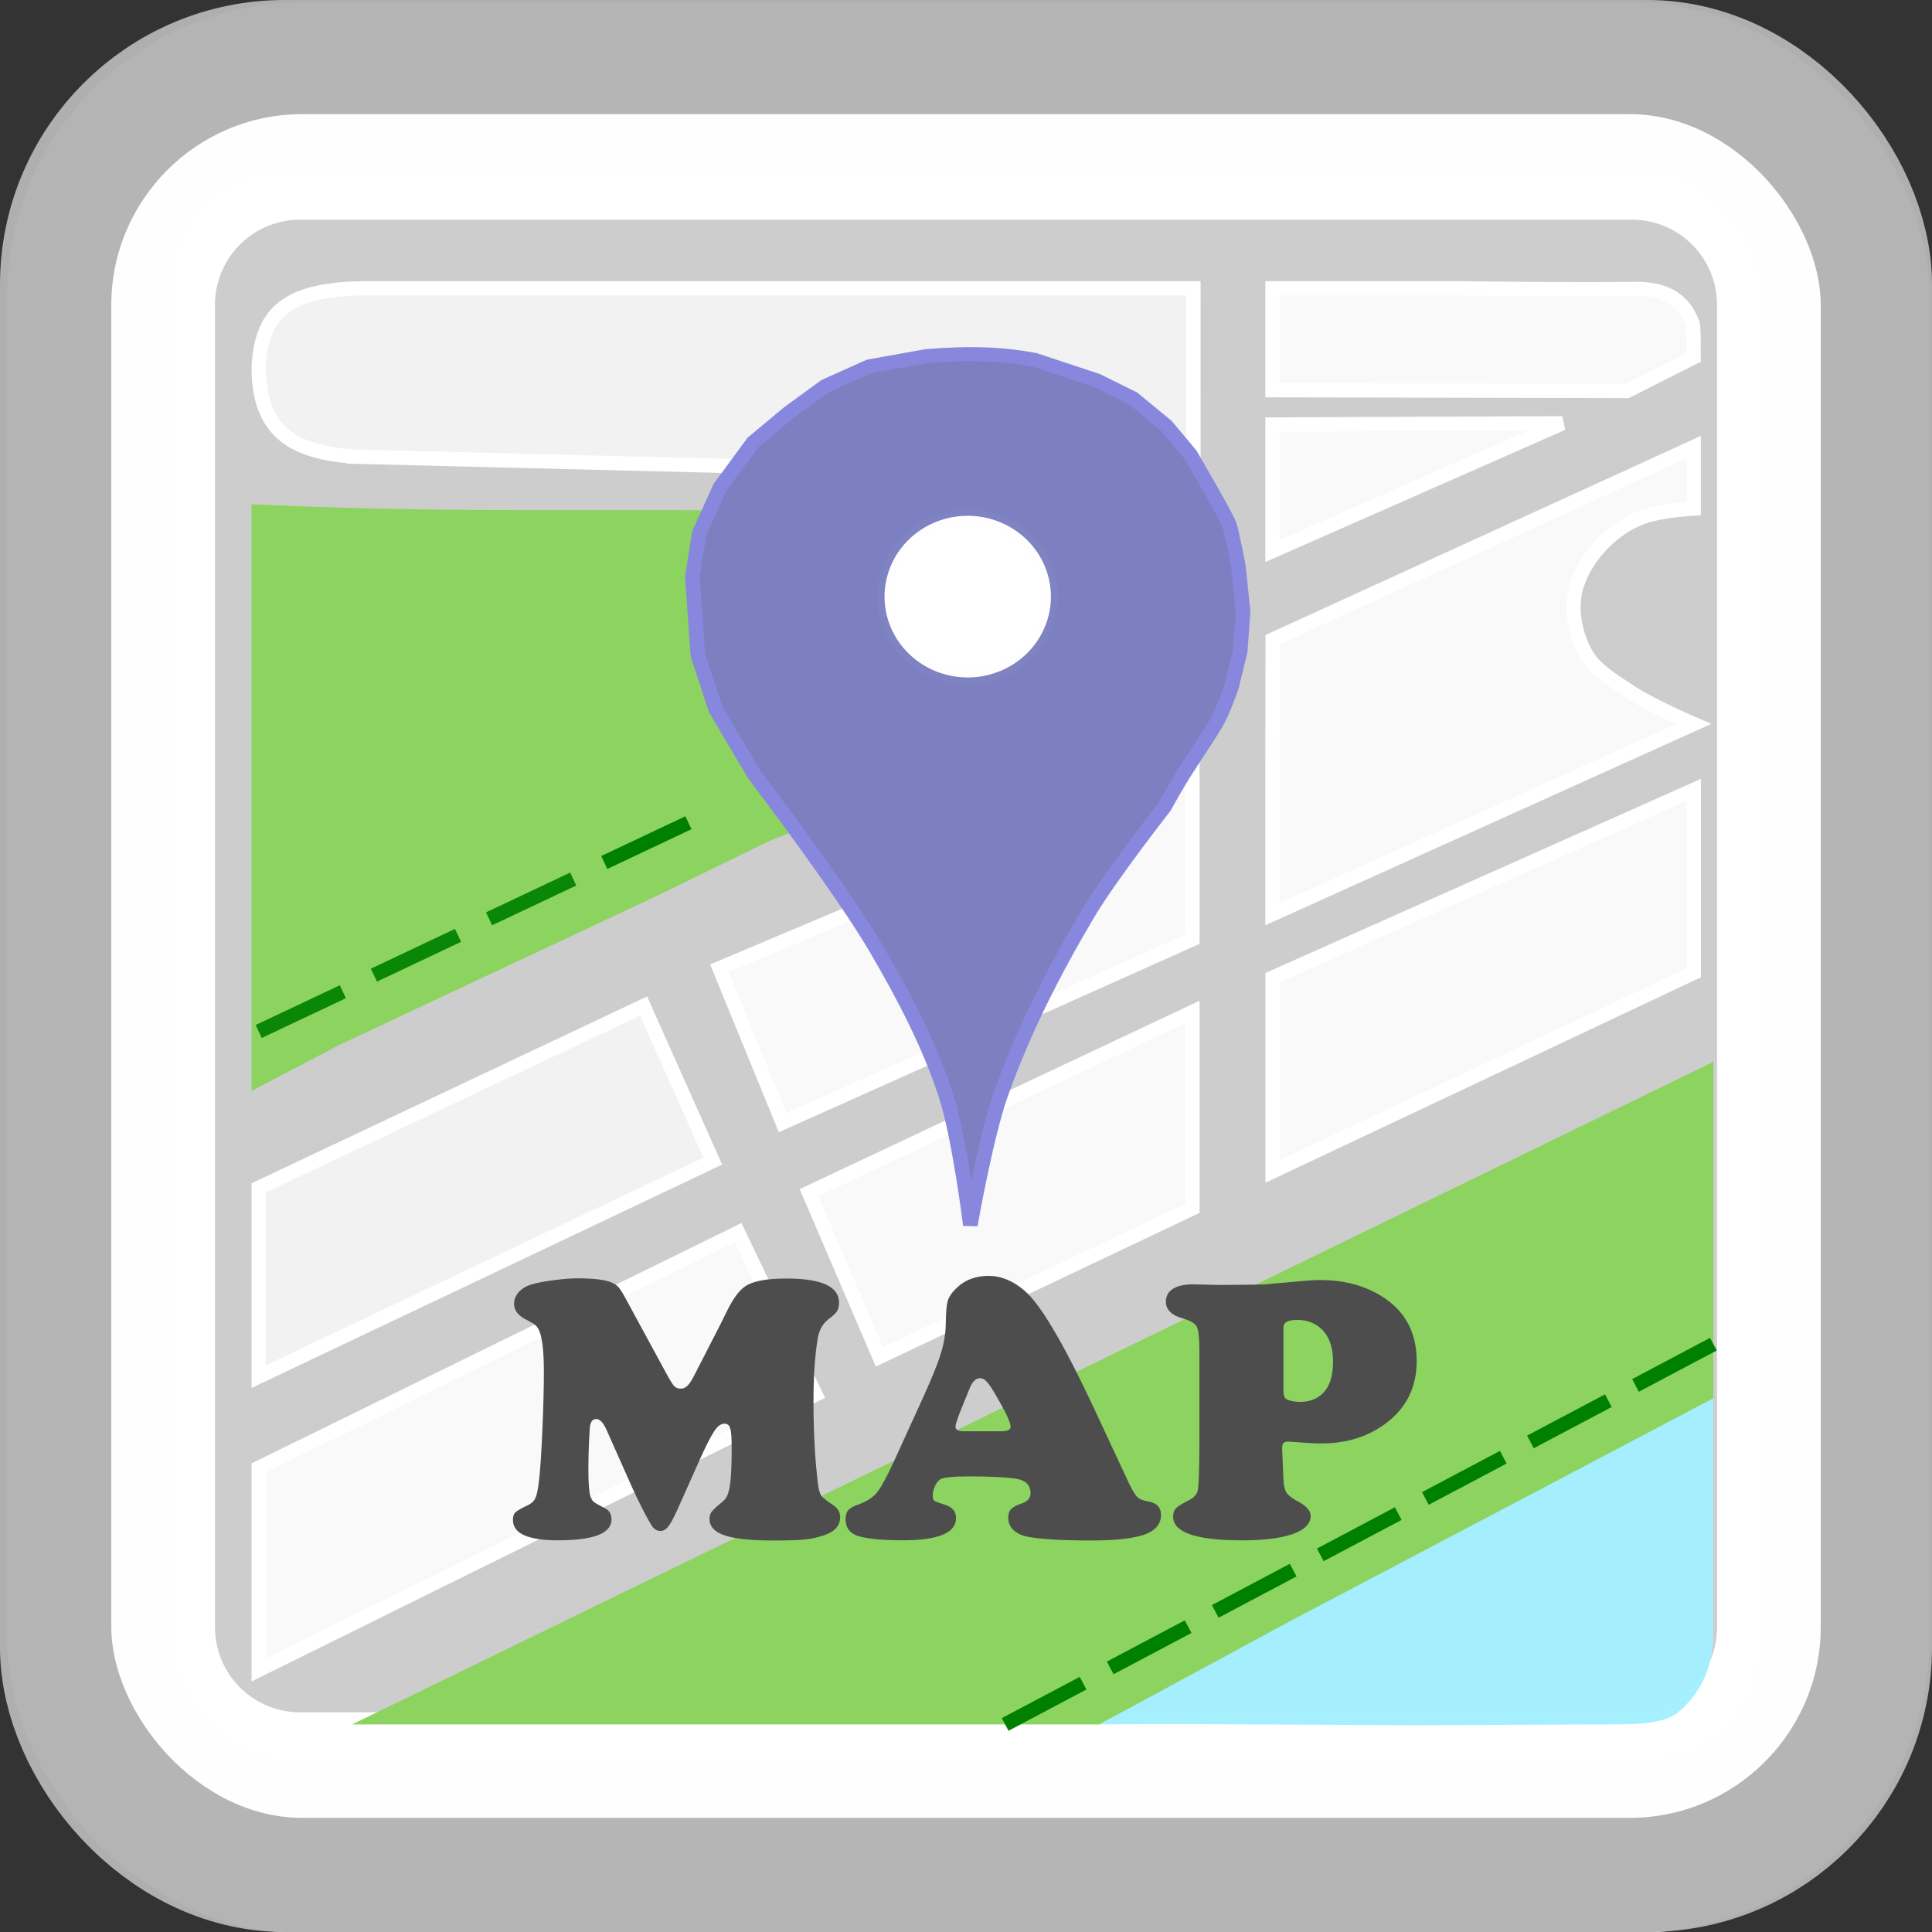 <svg width="135" height="135" viewBox="0 0 135 135" xmlns="http://www.w3.org/2000/svg"><rect x="0" y="0" width="135" height="135" fill="#333333" stroke="none"/><g transform="translate(0 1.667)" stroke-linejoin="round" stroke-width="12"><rect x="6.497" y="4.52" width="122.32" height="122.88" ry="14.579" fill="none" stroke="#dbdee3"/><rect x="6" y="4.333" width="123" height="123" ry="13.891" fill="#fff" opacity=".97" stroke="#b3b3b3"/></g><rect x="7.776" y="7.975" width="119.45" height="119.05" ry="13.349" fill="#fff" opacity=".98"/><path d="M20.968 21.299h93.064v92.403H20.969z" fill="#ccc" opacity=".98" stroke="#ccc" stroke-linecap="round" stroke-linejoin="round" stroke-width="11.896"/><path d="M24.6 120.497l95.125-46.303V97.71l-42.904 22.786zm-7.027-85.26c17.938.847 29.564-.025 54.687.822l-10.254 3.995-4.928 3.104-.375 4.939 2.018 8.702-4.988 1.974-7.438 3.637-7.589 3.571-7.856 3.678-7.253 3.413-6.024 3.162z" fill="#8dd35f"/><g fill="none" stroke="green"><path d="M70.236 120.497l5.445-2.884m1.895-1.066l5.445-2.884m1.896-1.066l5.445-2.884m1.896-1.066l5.445-2.884m1.895-1.056l5.445-2.884m1.897-1.067l5.445-2.884m1.895-1.064l5.445-2.884m-77.5-33.657l5.88-2.779"/><path d="M34.175 64.203l5.88-2.779m-13.929 6.715l5.88-2.779m-13.929 6.716l5.88-2.779" opacity=".92"/></g><path d="M90.103 113.3l29.621-15.595-.007 16.493c-.001 2.708-1.244 4.319-2.142 5.172-.576.547-1.271 1.12-4.453 1.12l-14.218.062-16.891-.085-5.194.024z" fill="#a3eeff" opacity=".98"/><g stroke="#fff"><path d="M18.077 102.567l33.501-16.434 5.411 11.316-38.912 19.239z" fill="#f9f9f9"/><path d="M44.968 70.298L18.077 83v13.193l31.728-15.06z" fill="#f2f2f2"/><path d="M88.926 44.694l29.42-13.456v4.299s-2.355.11-3.704.638c-2.003.786-3.77 2.635-4.451 4.676-.5 1.502-.182 3.316.556 4.717.661 1.256 2.028 2.01 3.205 2.802 1.36.918 4.394 2.22 4.394 2.22l-29.43 13.288V55.2zm29.424 10.501l-29.43 13.12v13.54l29.43-13.882zM56.528 83.338l26.793-12.622v13.719l-21.868 10.38zm-6.256-15.681l4.415 10.79L83.32 65.63V53.719z" fill="#f9f9f9"/><path d="M24.723 31.908l27.018.673 31.653-.362V20.145H25.685c-5.836 0-7.42 1.85-7.608 5.53 0 4.631 2.57 5.917 6.646 6.233z" fill="#f2f2f2"/><path d="M88.917 20.145v7.118l24.781.055 4.65-2.351c0-1.031-.013-2.168-.058-2.295-.725-2.033-2.313-2.508-4.126-2.483-3.27.047-9.764-.002-12.293-.044zm0 9.52v8.84l20.254-8.927z" fill="#f9f9f9"/></g><path d="M16.832 18.348v98.476h104.32V18.348z" fill="none"/><path d="M68.016 92.551s-.785-6.62-1.776-9.782c-1.19-3.802-3.012-7.398-4.957-10.875-2.593-4.636-8.9-13.218-8.9-13.218l-2.82-4.942-1.298-4.095-.4-5.893.5-3.295 1.499-3.445 2.4-3.39 2.614-2.26 2.613-1.977 3.178-1.483 4.166-.777c3.32-.283 5.677-.141 7.84.282l4.52 1.554 2.612 1.342 2.401 2.048 1.766 2.189 1.483 2.684s1.2 2.189 1.342 2.613.635 3.036.635 3.036l.353 3.46-.211 3.038-.636 2.683s-.63 1.897-1.13 2.754c-1.236 2.123-2.158 3.278-3.743 6.286 0 0-3.904 5.174-5.508 7.98-2.499 4.37-4.739 8.933-6.356 13.7-1.074 3.165-2.187 9.783-2.187 9.783z" fill="#7c80c1" stroke="#8787de" stroke-width="1.057" transform="matrix(.964 0 0 .928 2.236 -.282)"/><path d="M73.855 45.228a6.03 6.085 0 01-6.03 6.085 6.03 6.085 0 01-6.028-6.085 6.03 6.085 0 016.029-6.085 6.03 6.085 0 016.029 6.085z" fill="#fff" stroke="#dbdbe3" stroke-opacity=".039" stroke-width="1.059" transform="matrix(.964 0 0 .928 2.236 -.282)"/><path d="M48.901 101.98l-1.563 3.503q-.403.885-.65 1.198-.248.299-.547.299-.287 0-.508-.247-.143-.157-.664-1.146-.508-.99-.847-1.758l-1.718-3.867q-.352-.808-.743-.808-.416 0-.455.69-.092 1.537-.092 2.84 0 1.353.13 1.835.092.286.235.417.156.13.82.468.43.222.43.769 0 1.458-3.737 1.458-3.15 0-3.15-1.42 0-.364.155-.52.17-.17.847-.495.43-.195.573-.534.156-.338.26-1.315.117-1.042.221-3.411.105-2.383.105-4.076 0-2.122-.326-2.878-.117-.26-.273-.39-.144-.13-.56-.339-.925-.442-.925-1.146 0-.455.339-.833.351-.377.924-.534.573-.169 1.524-.286.963-.13 1.627-.13 1.667 0 2.357.273.339.13.534.352.195.221.56.911l2.708 4.987q.443.82.612 1.003.17.182.469.182.26 0 .456-.195.208-.196.481-.73l1.836-3.58.443-.899q.638-1.302 1.263-1.731.794-.56 2.89-.56 3.685 0 3.685 1.68 0 .377-.143.611-.143.222-.586.547-.599.456-.755 1.315-.3 1.797-.3 4.375 0 3.32.313 5.82.078.613.234.834.17.221.847.664.469.313.469.833 0 .912-1.211 1.29-.625.208-1.315.273t-2.123.065q-2.2 0-3.281-.313-1.198-.351-1.198-1.197 0-.313.156-.508.157-.209.808-.742.338-.274.455-1.055.13-.781.13-2.656 0-1.042-.104-1.368-.09-.325-.403-.325-.365 0-.703.508-.339.495-1.016 1.992zm27.526-3.609l2.46 5.273q.352.73.587.964.234.221.716.3.937.143.937.95 0 .95-1.145 1.367-1.146.417-3.75.417-2.943 0-4.362-.248-.651-.117-1.042-.468-.378-.365-.378-.873 0-.39.196-.599.208-.221.755-.403.612-.209.612-.703 0-.873-1.055-1.03-1.133-.155-3.19-.155-1.732 0-2.07.208-.209.13-.365.469-.156.338-.156.65 0 .287.104.378.117.079.73.274.794.234.794.937 0 1.55-3.711 1.55-2.11 0-3.1-.287-.91-.273-.91-1.198 0-.403.195-.625.208-.22.729-.403.846-.3 1.276-.833.442-.547 1.25-2.318l1.836-4.024q1.015-2.213 1.354-3.307.351-1.107.364-2.161.013-1.12.13-1.55.13-.443.56-.86.899-.91 2.292-.91 1.315 0 2.513 1.028 1.667 1.406 4.844 8.19zm-9.063 1.64h2.553q.703 0 .703-.312 0-.43-.977-2.11-.443-.768-.677-1.028-.234-.26-.495-.26-.468 0-.781.872-.052.117-.378.925-.546 1.328-.546 1.588 0 .326.599.326zm16.446 1.229v-6.849q0-1.328-.182-1.68-.183-.364-.99-.586-1.172-.338-1.172-1.172 0-.585.495-.898.495-.312 1.432-.312.313 0 1.55.039h.781q2.162-.013 2.526-.026.378-.026 2.656-.235.755-.078 1.38-.078 2.136 0 3.803.872 2.903 1.51 2.903 4.792 0 2.656-2.031 4.258-1.914 1.497-4.635 1.497-.69 0-1.693-.09-.534-.04-.664-.04-.378 0-.378.43v.078l.091 2.135q.026.625.222.938.208.3.833.625.846.456.846.99 0 .82-1.25 1.262t-3.541.443q-4.818 0-4.818-1.653 0-.391.208-.6.209-.208.977-.598.469-.248.547-.69.078-.443.104-2.852zm5.872-8.503v4.427q0 .508.222.612.377.183.95.183.86 0 1.446-.482.846-.69.846-2.318 0-1.692-.99-2.448-.625-.481-1.51-.481-.964 0-.964.507z" fill="#4d4d4d" aria-label="MAP"/></svg>